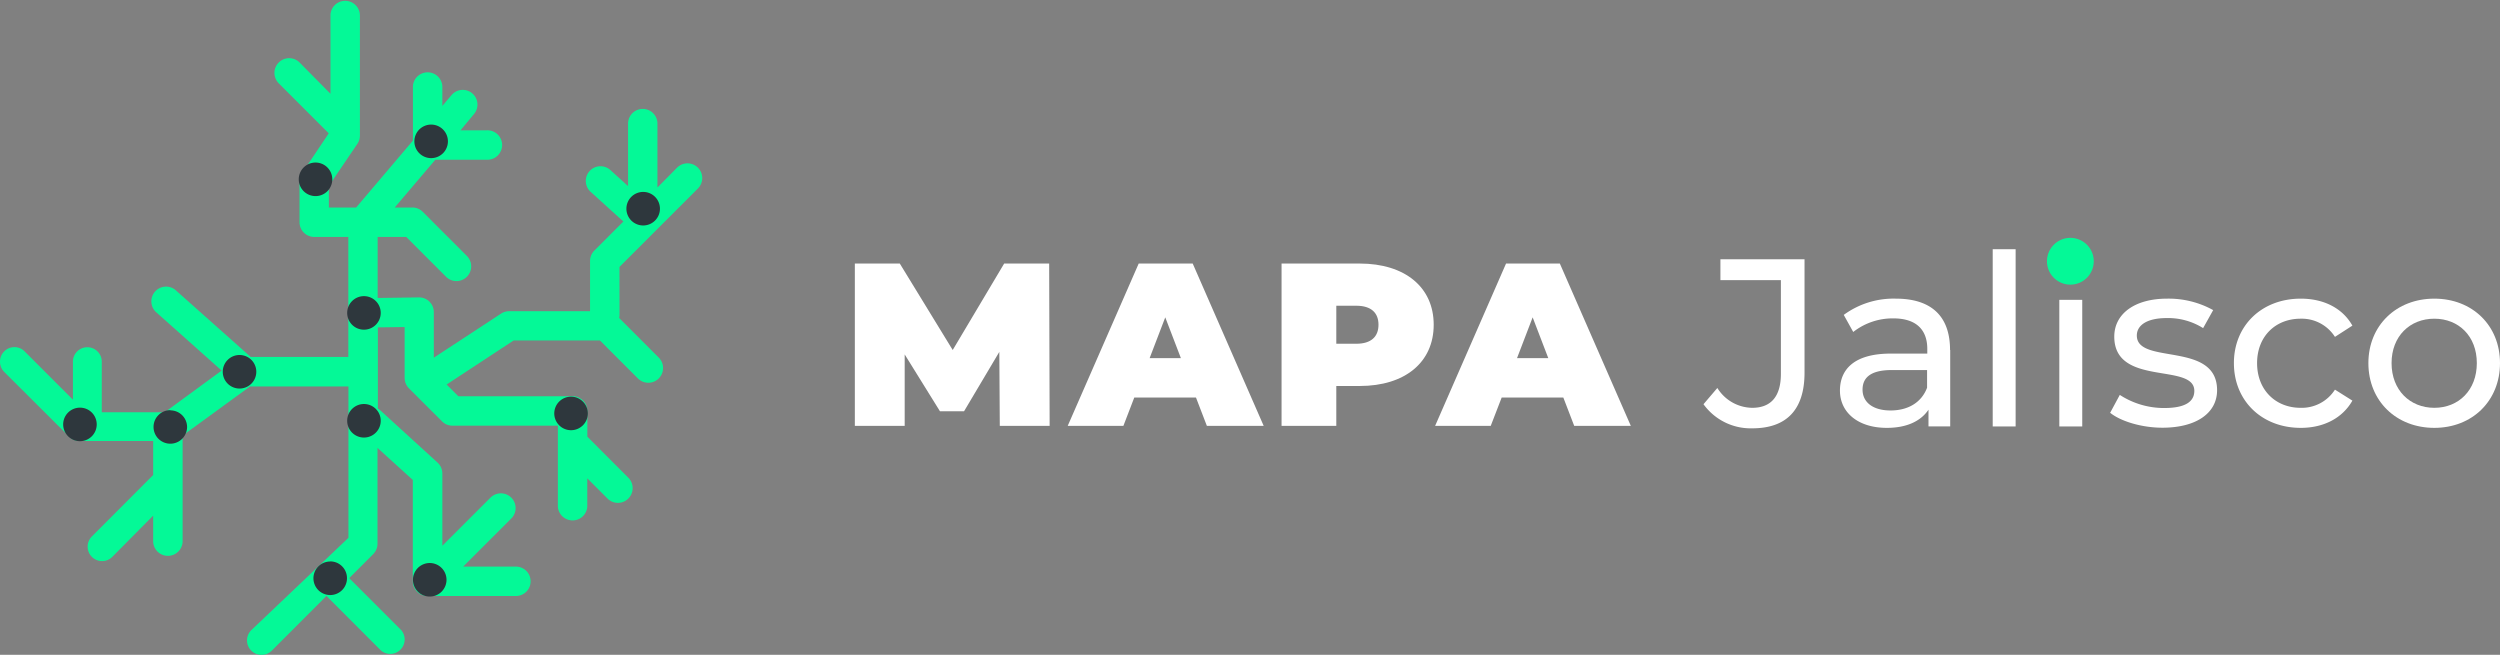 <svg xmlns="http://www.w3.org/2000/svg" viewBox="0 0 480 125.72"><rect x="0" y="0" width="480" height="125.72" fill="#808080" stroke="none"/><title>mapa-jalisco</title><g id="Capa_2" data-name="Capa 2"><g id="Capa_1-2" data-name="Capa 1"><path d="M118.94,51.25,134,36.19a2.82,2.82,0,0,0-4-4L126.23,36V23.73a2.82,2.82,0,1,0-5.64,0v12l-3.4-3.08a2.82,2.82,0,1,0-3.79,4.18l6.29,5.7-5.57,5.57a2.83,2.83,0,0,0-.83,2v9.65H97.76a2.84,2.84,0,0,0-1.55.46L83.29,68.68V59.92a2.82,2.82,0,0,0-2.86-2.82l-7.92.11V45.49H78l7.64,7.65a2.82,2.82,0,0,0,4-4l-8.47-8.47a2.81,2.81,0,0,0-2-.83H75.79l7.79-9.17h9.83a2.83,2.83,0,1,0,0-5.65h-5L91,21.91a2.82,2.82,0,1,0-4.3-3.66l-1.77,2.09V16.55a2.83,2.83,0,0,0-5.65,0V27L68.38,39.84H63.14V35.69l5.47-8.06A2.82,2.82,0,0,0,69.1,26V2.82a2.83,2.83,0,0,0-5.65,0V18L57.52,12a2.82,2.82,0,0,0-4,4l9.6,9.6L58,33.24a2.81,2.81,0,0,0-.49,1.58v7.85a2.82,2.82,0,0,0,2.82,2.82h6.55V59.63a3.89,3.89,0,0,0,0,.49,2.85,2.85,0,0,0,0,.41v8H48.13L33.88,55.85a2.83,2.83,0,1,0-3.76,4.22L42.56,71.15l-10.92,8H19.54V69.44a2.77,2.77,0,1,0-5.54,0v7.3L4.72,67.46a2.7,2.7,0,0,0-1.95-.81h0A2.77,2.77,0,0,0,0,69.41a2.76,2.76,0,0,0,.81,2L13.3,83.86a2.76,2.76,0,0,0,2,.81H29.41V91.2L17.64,103a2.77,2.77,0,0,0,3.92,3.92L29.41,99v5.06a2.83,2.83,0,0,0,5.65,0V83.67l.07-.09L48,74.2h18.9v29.06L48.24,121a2.77,2.77,0,0,0,1.95,4.73,2.76,2.76,0,0,0,2-.81l10.49-10.5,10.49,10.5A2.77,2.77,0,0,0,77.05,121l-10-10,4.6-4.6a2.83,2.83,0,0,0,.83-2V86l6.78,6.15v19.46a2.83,2.83,0,0,0,2.83,2.82H99.06a2.82,2.82,0,1,0,0-5.64H88.93l9.24-9.24a2.82,2.82,0,0,0-4-4l-9.24,9.23V90.9A2.84,2.84,0,0,0,84,88.81L73,78.77a4.71,4.71,0,0,0-.45-.33V62.86l5.14-.07v9.76a2.82,2.82,0,0,0,.82,2l6.36,6.35a2.81,2.81,0,0,0,2,.83h20.24V97.26a2.83,2.83,0,0,0,5.65,0V91.84l3.88,3.88a2.82,2.82,0,0,0,4-4l-7.87-7.88V78.9a2.83,2.83,0,0,0-2.83-2.82H88l-2.25-2.25,12.87-8.46h16.57l7.29,7.29a2.82,2.82,0,0,0,4-4l-7.6-7.6a3.3,3.3,0,0,0,.07-.64Z" style="fill:#04f997"/><path d="M63.8,34.43a3.22,3.22,0,1,0-3.21,3.22,3.21,3.21,0,0,0,3.21-3.22" style="fill:#2e373d"/><path d="M82.82,23.92A3.22,3.22,0,1,0,86,27.14a3.22,3.22,0,0,0-3.22-3.22" style="fill:#2e373d"/><path d="M69.88,56.86a3.22,3.22,0,1,0,3.22,3.22,3.22,3.22,0,0,0-3.22-3.22" style="fill:#2e373d"/><path d="M69.88,77.57a3.22,3.22,0,1,0,3.22,3.22,3.22,3.22,0,0,0-3.22-3.22" style="fill:#2e373d"/><path d="M109.65,76.16a3.22,3.22,0,1,0,3.21,3.21,3.22,3.22,0,0,0-3.21-3.21" style="fill:#2e373d"/><path d="M123.49,36.85a3.22,3.22,0,1,0,3.22,3.21,3.22,3.22,0,0,0-3.22-3.21" style="fill:#2e373d"/><path d="M32.7,78.75A3.22,3.22,0,1,0,35.92,82a3.21,3.21,0,0,0-3.22-3.21" style="fill:#2e373d"/><path d="M15.35,78.27a3.22,3.22,0,1,0,3.22,3.21,3.21,3.21,0,0,0-3.22-3.21" style="fill:#2e373d"/><path d="M46,68.16a3.22,3.22,0,1,0,3.21,3.21A3.22,3.22,0,0,0,46,68.16" style="fill:#2e373d"/><path d="M63.4,107.81A3.22,3.22,0,1,0,66.62,111a3.21,3.21,0,0,0-3.22-3.21" style="fill:#2e373d"/><path d="M82.51,108.1a3.22,3.22,0,1,0,3.22,3.22,3.22,3.22,0,0,0-3.22-3.22" style="fill:#2e373d"/><polygon points="191.96 81.77 191.87 67.56 185.1 78.96 180.47 78.96 173.7 68.05 173.7 81.77 164.13 81.77 164.13 50.6 172.76 50.6 182.92 67.2 192.8 50.6 201.44 50.6 201.53 81.77 191.96 81.77" style="fill:#fff"/><path d="M229.63,76.33H217.78l-2.09,5.44H205L218.63,50.6H229l13.63,31.17H231.72Zm-2.9-7.57-3-7.83-3,7.83Z" style="fill:#fff"/><path d="M275.27,62.35c0,7.22-5.52,11.76-14.21,11.76h-4.49v7.66H246.06V50.6h15c8.69,0,14.21,4.54,14.21,11.75m-10.6,0c0-2.27-1.38-3.65-4.27-3.65h-3.83V66h3.83c2.89,0,4.27-1.38,4.27-3.65" style="fill:#fff"/><path d="M300.16,76.33H288.32l-2.1,5.44H275.54L289.16,50.6h10.33l13.63,31.17H302.25Zm-2.89-7.57-3-7.83-3,7.83Z" style="fill:#fff"/><path d="M397.48,45.67A4.49,4.49,0,1,0,402,50.16a4.49,4.49,0,0,0-4.49-4.49" style="fill:#04f997"/><path d="M327.07,77.61l2.66-3.12a8,8,0,0,0,6.69,3.81c3.63,0,5.51-2.2,5.51-6.52v-18H330.32v-4h16.15V71.55c0,7.16-3.49,10.69-10.05,10.69a11.18,11.18,0,0,1-9.35-4.63" style="fill:#fff"/><path d="M374.44,67.2V81.87h-4.17V78.66c-1.47,2.2-4.18,3.49-8,3.49-5.51,0-9-2.94-9-7.16,0-3.89,2.52-7.1,9.77-7.1h7V67c0-3.72-2.16-5.87-6.52-5.87a12.27,12.27,0,0,0-7.7,2.61L354,60.46a16.16,16.16,0,0,1,10-3.12c6.65,0,10.41,3.21,10.41,9.86M370,74.44V71.05h-6.79c-4.36,0-5.6,1.7-5.6,3.76,0,2.43,2,4,5.37,4s5.92-1.52,7-4.32" style="fill:#fff"/><rect x="382.6" y="47.85" width="4.4" height="34.03" style="fill:#fff"/><rect x="395.39" y="57.57" width="4.4" height="24.31" style="fill:#fff"/><path d="M405.12,79.31,407,75.82a15.57,15.57,0,0,0,8.53,2.52c4.08,0,5.78-1.24,5.78-3.3,0-5.46-15.37-.73-15.37-10.41,0-4.36,3.9-7.29,10.14-7.29a17.65,17.65,0,0,1,8.85,2.2L423,63a12.63,12.63,0,0,0-7-1.93c-3.85,0-5.73,1.42-5.73,3.35,0,5.73,15.41,1,15.41,10.5,0,4.4-4,7.2-10.5,7.2-4,0-8-1.24-10-2.84" style="fill:#fff"/><path d="M428.91,69.72c0-7.24,5.37-12.38,12.84-12.38,4.36,0,8,1.79,9.91,5.18l-3.35,2.16a7.56,7.56,0,0,0-6.6-3.49c-4.77,0-8.35,3.35-8.35,8.53s3.58,8.58,8.35,8.58a7.56,7.56,0,0,0,6.6-3.49l3.35,2.11c-1.93,3.39-5.55,5.23-9.91,5.23-7.47,0-12.84-5.18-12.84-12.43" style="fill:#fff"/><path d="M454.73,69.72c0-7.24,5.37-12.38,12.66-12.38S480,62.48,480,69.72s-5.32,12.43-12.61,12.43S454.73,77,454.73,69.72m20.82,0c0-5.18-3.48-8.53-8.16-8.53s-8.21,3.35-8.21,8.53,3.53,8.58,8.21,8.58,8.16-3.4,8.16-8.58" style="fill:#fff"/></g></g></svg>